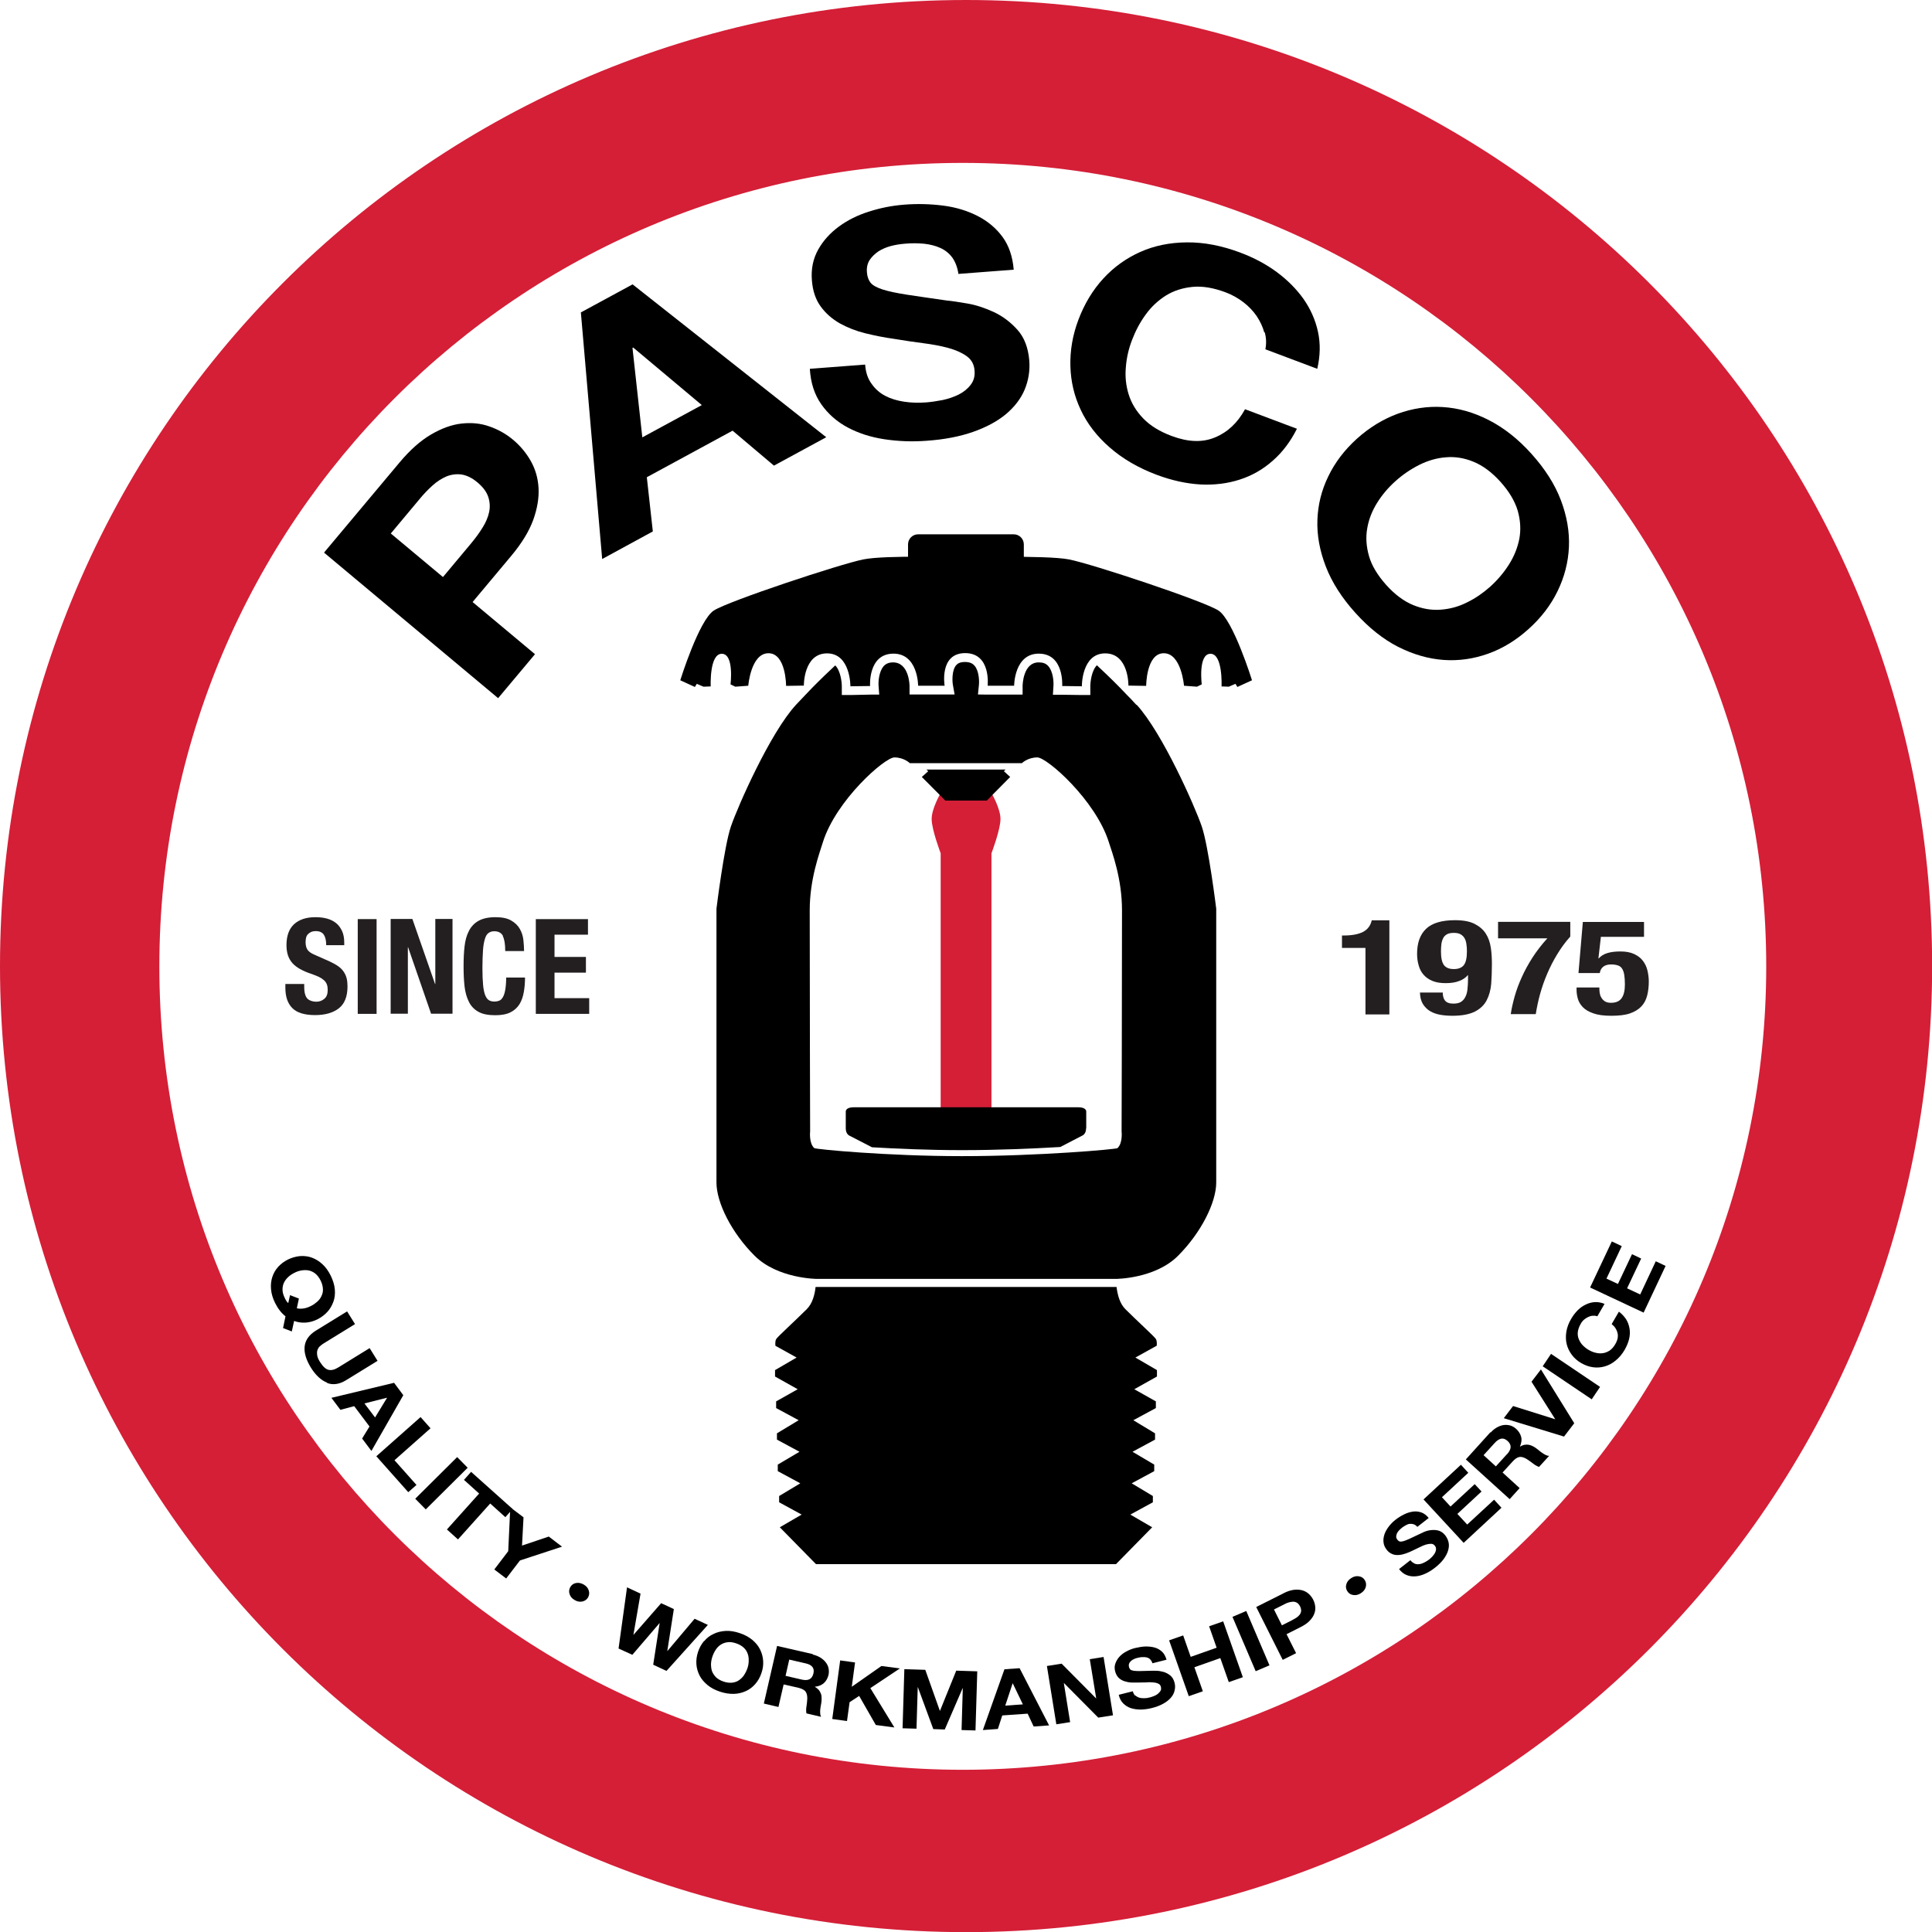 <svg preserveAspectRatio="xMinYMin" xmlns="http://www.w3.org/2000/svg" version="1.1" viewBox="0 0 141.49 141.49">
  <defs>
    <style>
      .st0 {
        fill: #d41f37;
      }

      .st1 {
        fill: #231f20;
      }
    </style>
  </defs>
  <path class="st0" d="M70.75,0C31.67,0,0,31.67,0,70.75s31.67,70.75,70.75,70.75,70.75-31.67,70.75-70.75S109.82,0,70.75,0ZM70.51,129.61c-32.5,0-58.84-26.34-58.84-58.84S38.01,11.93,70.51,11.93s58.84,26.34,58.84,58.84-26.34,58.84-58.84,58.84Z"/>
  <g>
    <path d="M29.26,33.87c.77-.92,1.54-1.6,2.31-2.05.77-.45,1.51-.72,2.23-.8.72-.08,1.4-.02,2.04.21.64.22,1.23.55,1.75.99.51.43.94.94,1.28,1.54.34.6.53,1.26.57,1.98.04.72-.09,1.5-.39,2.34-.31.84-.84,1.71-1.61,2.63l-2.83,3.38,4.57,3.82-2.7,3.22-12.75-10.66,5.53-6.6ZM34.52,39.77c.31-.37.58-.74.82-1.13.24-.38.4-.76.48-1.13.08-.37.06-.74-.06-1.11-.12-.37-.38-.72-.78-1.06-.4-.34-.8-.53-1.18-.59-.38-.05-.75,0-1.1.14-.35.15-.7.37-1.03.67-.33.3-.66.64-.96,1.01l-2.09,2.5,3.82,3.19,2.09-2.5Z"/>
    <path d="M46.32,20.82l14.19,11.2-3.83,2.08-3.03-2.56-6.28,3.41.44,3.97-3.71,2.02-1.56-18.06,3.78-2.05ZM51.39,29.66l-5.02-4.21-.05.03.72,6.55,4.35-2.36Z"/>
    <path d="M63.84,28.12c.26.37.59.66.99.87.4.21.86.35,1.39.43.52.08,1.06.09,1.61.05.37-.03.77-.09,1.19-.17.42-.09.81-.22,1.18-.4.36-.18.66-.42.88-.71.23-.29.33-.64.29-1.06-.03-.45-.23-.8-.58-1.05-.35-.25-.8-.45-1.35-.6-.55-.15-1.16-.26-1.85-.35-.69-.09-1.38-.19-2.09-.31-.72-.1-1.43-.24-2.12-.41-.69-.17-1.32-.42-1.88-.73-.56-.32-1.03-.73-1.4-1.24-.37-.51-.58-1.14-.64-1.9-.07-.85.09-1.6.46-2.26.37-.66.88-1.22,1.52-1.69.64-.47,1.38-.84,2.22-1.1.84-.27,1.68-.43,2.54-.5,1-.08,1.96-.05,2.89.07.93.12,1.77.38,2.51.76.74.38,1.35.89,1.82,1.53.47.64.74,1.44.82,2.4l-4.05.31c-.07-.49-.23-.89-.45-1.2-.23-.31-.52-.54-.87-.7-.35-.16-.75-.26-1.19-.31-.44-.04-.92-.05-1.44,0-.34.03-.67.08-1.01.17-.33.09-.63.22-.9.39-.26.18-.48.39-.64.63-.16.25-.23.55-.2.9.02.32.12.58.27.77.16.19.45.35.88.49.43.14,1.02.26,1.77.38.75.11,1.73.26,2.94.43.36.03.86.11,1.51.22.64.11,1.29.33,1.94.63.65.31,1.22.74,1.72,1.3.5.56.78,1.31.86,2.23.06.76-.06,1.47-.34,2.15-.29.68-.75,1.27-1.38,1.8-.63.52-1.43.95-2.4,1.29s-2.1.56-3.4.65c-1.05.08-2.08.04-3.08-.11-1-.15-1.9-.44-2.69-.86-.79-.42-1.44-.99-1.94-1.7-.5-.71-.78-1.57-.84-2.6l4.05-.31c.04.56.19,1.02.46,1.39Z"/>
    <path d="M92.59,24.35c-.11-.41-.3-.81-.55-1.19-.26-.38-.58-.72-.97-1.02-.39-.3-.83-.55-1.31-.73-.88-.33-1.69-.47-2.42-.4-.73.07-1.38.28-1.95.63-.57.36-1.07.82-1.48,1.39-.42.57-.75,1.2-1.01,1.88-.25.65-.4,1.32-.45,2-.06.68.01,1.34.21,1.98.2.64.55,1.22,1.06,1.75.51.53,1.2.96,2.09,1.29,1.2.45,2.26.49,3.18.1.92-.38,1.65-1.07,2.19-2.06l3.8,1.43c-.47.94-1.06,1.72-1.77,2.34-.71.63-1.51,1.09-2.41,1.38-.89.29-1.85.41-2.88.36-1.03-.06-2.09-.29-3.19-.7-1.37-.51-2.52-1.19-3.46-2.01-.94-.82-1.65-1.74-2.12-2.75-.48-1.01-.73-2.08-.76-3.21-.03-1.13.16-2.26.59-3.4.44-1.16,1.04-2.16,1.82-3.01.77-.84,1.68-1.49,2.71-1.95s2.17-.69,3.42-.7,2.56.24,3.93.76c.98.37,1.87.84,2.65,1.42.78.58,1.43,1.23,1.95,1.96.51.73.87,1.53,1.06,2.4.19.87.17,1.77-.05,2.72l-3.8-1.43c.08-.42.07-.83-.05-1.25Z"/>
    <path d="M102.36,30.3c1.08-.39,2.18-.56,3.3-.49,1.13.07,2.25.38,3.36.95,1.12.57,2.16,1.39,3.14,2.48.99,1.1,1.71,2.23,2.15,3.39.44,1.16.64,2.31.59,3.43s-.33,2.2-.83,3.23c-.5,1.03-1.21,1.96-2.14,2.79-.9.81-1.88,1.41-2.94,1.79-1.06.38-2.15.54-3.27.46-1.11-.08-2.22-.4-3.33-.96-1.1-.56-2.15-1.4-3.14-2.5-.98-1.09-1.7-2.21-2.15-3.37-.45-1.16-.66-2.3-.62-3.42.04-1.12.3-2.18.8-3.2.49-1.02,1.19-1.93,2.08-2.74.92-.83,1.92-1.44,3-1.84ZM100.85,36.83c-.36.58-.61,1.2-.72,1.86-.12.66-.07,1.34.13,2.04s.63,1.4,1.26,2.11c.63.7,1.29,1.19,1.97,1.47.68.28,1.35.39,2.02.34.67-.05,1.31-.22,1.92-.53.62-.3,1.18-.69,1.7-1.15.54-.49,1-1.03,1.38-1.63.38-.6.63-1.23.76-1.89.12-.66.08-1.35-.12-2.05-.21-.7-.63-1.41-1.26-2.11-.63-.7-1.29-1.19-1.97-1.47-.68-.28-1.35-.39-2.03-.33-.67.05-1.32.24-1.96.56-.63.32-1.22.72-1.76,1.21-.52.47-.96.99-1.32,1.57Z"/>
  </g>
  <g>
    <path class="st0" d="M68.89,81.4v-18.91s-.66-1.73-.66-2.51.66-1.9.66-1.9h3.72s.66,1.12.66,1.9-.66,2.51-.66,2.51v18.91h-3.72Z"/>
    <path d="M84.71,98.56s.05-.32-.06-.5-1.41-1.36-2.24-2.19c-.41-.41-.57-1.06-.64-1.62-.04,0-.07,0-.08,0-.33,0-21.66,0-21.88,0,0,0-.04,0-.08,0-.06.56-.23,1.21-.64,1.62-.83.83-2.13,2.01-2.24,2.19-.11.17-.06.5-.06.5l1.55.86-1.58.92v.47l1.66.93-1.58.89v.49l1.65.89-1.59.96v.46l1.65.89-1.59.94v.48l1.65.89-1.55.93v.46l1.65.9-1.6.93,2.65,2.7h21.97l2.65-2.7-1.6-.93,1.65-.9v-.46l-1.55-.93,1.65-.89v-.48l-1.59-.94,1.65-.89v-.46l-1.59-.96,1.65-.89v-.49l-1.58-.89,1.66-.93v-.47l-1.58-.92,1.55-.86Z"/>
    <polygon points="67.51 56.9 69.23 58.63 72.27 58.63 73.98 56.9 73.52 56.48 73.64 56.36 67.85 56.36 67.98 56.48 67.51 56.9"/>
    <path d="M79.55,82.64v-1.21s.06-.34-.59-.34h-16.43c-.65,0-.59.34-.59.34v1.21c0,.44.29.54.29.54l1.63.84c1.87.11,4.19.21,6.59.21h.03c2.57,0,5.14-.11,7.17-.23l1.6-.83s.29-.1.29-.54Z"/>
    <g>
      <path d="M70.68,47.83c1.92,0,1.65,2.39,1.65,2.39h1.94s0-2.38,1.84-2.35,1.68,2.37,1.68,2.37l1.44.02s-.03-2.41,1.71-2.41,1.7,2.36,1.7,2.36l1.3.02s0-2.39,1.29-2.39,1.48,2.38,1.48,2.38l.95.07.35-.17s-.28-2.24.64-2.24.81,2.39.81,2.39l.53.02.49-.21.14.23,1.07-.49s-1.37-4.41-2.46-5.11-9.25-3.41-10.94-3.74-7.98-.14-7.98-.14c0,0-5.4-.2-7.09.14s-9.85,3.04-10.94,3.74-2.46,5.11-2.46,5.11l1.07.49.14-.23.49.21.53-.02s-.11-2.39.81-2.39.64,2.24.64,2.24l.35.17.95-.07s.19-2.38,1.48-2.38,1.29,2.39,1.29,2.39l1.3-.02s-.03-2.36,1.7-2.36,1.71,2.41,1.71,2.41l1.44-.02s-.16-2.34,1.68-2.37,1.84,2.35,1.84,2.35h1.94s-.41-2.39,1.51-2.39Z"/>
      <path d="M83.21,51.61c-.24-.27-.49-.53-.73-.77l-.48-.5c-.65-.66-1.23-1.21-1.67-1.62-.4.41-.48,1.25-.48,1.54v.64s-.64,0-.64,0l-1.44-.02h-.66s.04-.67.04-.67c.02-.27-.02-1.04-.39-1.44-.16-.18-.38-.26-.69-.26-1.15,0-1.18,1.66-1.18,1.73v.63s-.63,0-.63,0h-1.94s-.7-.01-.7-.01l.07-.69c.03-.27.02-1.04-.33-1.43-.1-.11-.28-.26-.69-.26s-.56.14-.65.24c-.32.38-.28,1.17-.24,1.41l.13.73h-.74s-1.94,0-1.94,0h-.62s0-.62,0-.62c0-.07-.03-1.73-1.21-1.73-.29,0-.51.09-.67.26-.37.4-.41,1.17-.39,1.44l.05.66h-.66s-1.44.03-1.44.03h-.64s0-.63,0-.63c0-.29-.08-1.13-.48-1.54-.44.41-1.03.97-1.67,1.62l-.48.5c-.24.25-.48.51-.73.77-1.9,2.07-4.26,7.44-4.76,8.9-.5,1.46-1.06,6.03-1.06,6.03v20.05c0,1.48,1.11,3.69,2.8,5.37s4.56,1.69,4.56,1.69c0,0,21.62,0,21.88,0,0,0,2.87,0,4.56-1.69,1.69-1.69,2.8-3.9,2.8-5.37v-20.05s-.56-4.57-1.06-6.03c-.5-1.46-2.87-6.83-4.76-8.9ZM81.86,84.08c-.1.09-5.82.59-11.41.59-5.42,0-10.72-.5-10.82-.59-.4-.37-.3-1.22-.3-1.22,0,0-.03-9.76-.03-16.19,0-2.32.72-4.19.97-5.01.97-3.06,4.52-6.19,5.23-6.19s1.13.42,1.13.42h8.21s.42-.42,1.13-.42,4.26,3.13,5.23,6.19c.26.81.97,2.69.97,5.01,0,6.43-.03,16.19-.03,16.19,0,0,.1.85-.3,1.22Z"/>
    </g>
    <path d="M74.98,41.04s0-.03,0-.04v-1.13c0-.41-.33-.74-.74-.74h-7c-.41,0-.74.33-.74.74v1.13s0,.03,0,.04h8.47Z"/>
  </g>
  <g>
    <path d="M20.91,96.4c-.29-.22-.55-.55-.76-.97-.17-.34-.27-.67-.3-1-.03-.32,0-.62.09-.9.09-.28.23-.53.43-.75s.44-.4.72-.54c.29-.14.58-.22.88-.25.3-.02.59.01.86.11.28.1.54.26.78.48.24.22.44.5.61.84.17.35.27.68.3,1,.03.32,0,.62-.1.9s-.24.53-.44.75c-.2.22-.44.4-.73.55-.28.14-.57.22-.86.24s-.58-.02-.85-.12l-.17.77-.64-.25.18-.87ZM21.74,95.81c.14.04.29.04.46.02s.36-.08.56-.18c.17-.08.32-.19.46-.31.14-.12.25-.26.32-.42.08-.16.12-.33.11-.52s-.06-.4-.17-.62c-.11-.22-.24-.39-.39-.51-.15-.12-.31-.19-.48-.23-.17-.03-.35-.03-.53,0s-.36.09-.53.18c-.16.08-.31.18-.44.3-.13.12-.24.26-.31.41-.08.16-.11.33-.11.52s.06.4.17.62c.05.1.09.18.13.23s.07.1.12.13l.13-.58.65.25-.15.7Z"/>
    <path d="M23.96,101.26c-.44-.17-.84-.54-1.19-1.1-.35-.57-.51-1.09-.46-1.55.05-.46.32-.85.82-1.16l2.29-1.41.58.93-2.29,1.41c-.1.06-.19.13-.28.21s-.14.17-.18.28-.04.23-.02.38.09.31.21.5c.21.33.41.52.62.57.21.05.45-.01.72-.18l2.29-1.41.58.93-2.29,1.41c-.5.31-.97.38-1.41.21Z"/>
    <path d="M29.54,102.17l-2.34,4.09-.68-.91.54-.88-1.12-1.49-1.01.27-.66-.88,4.59-1.1.67.9ZM27.46,103.82l.89-1.46h0s-1.66.42-1.66.42l.78,1.03Z"/>
    <path d="M31.53,104.6l-2.64,2.34,1.61,1.81-.6.53-2.34-2.63,3.24-2.87.73.82Z"/>
    <path d="M34.25,107.49l-3.07,3.05-.77-.78,3.07-3.05.77.78Z"/>
    <path d="M33.97,108.39l.53-.6,3.04,2.72-.53.6-1.11-1-2.36,2.63-.81-.73,2.36-2.63-1.11-1Z"/>
    <path d="M37.36,110.38l.98.74-.11,2.07,1.96-.66.97.74-3.08,1.01-1.01,1.32-.87-.66,1.02-1.34.15-3.21Z"/>
    <path d="M43.06,117c-.1.16-.24.25-.43.29-.19.03-.37,0-.56-.12-.19-.11-.31-.26-.36-.44-.06-.18-.03-.35.06-.51.1-.16.24-.26.43-.29.19-.03.37.01.56.12.19.11.31.26.36.44.06.18.03.35-.06.51Z"/>
    <path d="M47.84,121.9l.47-3.03h-.01s-1.99,2.32-1.99,2.32l-1.01-.46.62-4.48.99.46-.52,3.01h.01s2.02-2.31,2.02-2.31l.93.43-.48,3.07h.01s1.99-2.36,1.99-2.36l.97.45-3.03,3.37-.99-.46Z"/>
    <path d="M51.57,120.19c.19-.23.42-.41.69-.53.26-.13.56-.2.88-.22.33-.02.67.04,1.03.16.37.12.67.29.92.49.25.21.44.44.57.7.13.26.21.54.23.84.02.3-.02.6-.13.91-.1.3-.25.56-.44.78-.19.22-.42.4-.68.52s-.56.2-.88.21c-.32.01-.67-.04-1.03-.16-.36-.12-.67-.28-.92-.49-.25-.21-.45-.44-.58-.7-.13-.26-.21-.53-.23-.83-.02-.29.02-.59.12-.89.1-.31.25-.57.44-.8ZM52.07,121.87c0,.18.02.35.07.51.06.16.16.31.29.45.14.13.32.24.56.32.23.08.44.1.63.08.19-.02.36-.08.5-.18.14-.1.27-.22.37-.37.1-.15.18-.31.24-.48.06-.18.1-.36.1-.55.01-.18-.01-.36-.07-.53s-.15-.32-.29-.45c-.14-.13-.32-.24-.56-.32-.23-.08-.45-.11-.63-.08-.19.02-.36.09-.5.18-.15.1-.27.22-.37.38-.1.15-.18.32-.24.5-.06.17-.09.35-.1.53Z"/>
    <path d="M59.52,121.17c.22.05.41.13.57.23.16.1.29.22.39.35.1.13.17.28.2.43.03.15.03.31,0,.47-.06.25-.17.45-.33.6-.16.15-.39.25-.68.28h0c.12.07.22.15.29.23.07.08.12.18.16.28s.05.21.05.32c0,.11,0,.22-.02.33-.01.07-.02.15-.04.24-.02.09-.03.19-.04.28s-.01.19,0,.28c0,.09.03.17.06.24l-1.07-.25c-.03-.15-.03-.32,0-.5s.05-.37.06-.55c.01-.23-.03-.41-.12-.54-.09-.13-.27-.22-.54-.29l-1.07-.24-.38,1.65-1.07-.25.97-4.22,2.62.6ZM58.7,123c.24.06.44.05.58-.02.14-.07.24-.21.29-.42.05-.2.02-.37-.08-.49-.1-.12-.27-.21-.52-.26l-1.17-.27-.27,1.19,1.17.27Z"/>
    <path d="M62.62,121.75l-.24,1.78,2.17-1.52,1.35.18-2.16,1.44,1.76,2.88-1.36-.18-1.22-2.13-.7.46-.19,1.38-1.08-.15.58-4.29,1.08.15Z"/>
    <path d="M67.76,122.28l1.07,3.01h.01s1.19-2.94,1.19-2.94l1.54.05-.13,4.33-1.02-.03.09-3.07h-.01s-1.31,3.03-1.31,3.03l-.84-.03-1.13-3.07h-.01l-.09,3.04-1.02-.03.13-4.33,1.54.05Z"/>
    <path d="M74.67,122.17l2.16,4.19-1.13.08-.44-.94-1.86.13-.32.99-1.1.08,1.58-4.45,1.12-.08ZM74.91,124.82l-.74-1.54h-.01s-.54,1.63-.54,1.63l1.29-.09Z"/>
    <path d="M77.75,121.84l2.52,2.54h.01s-.47-2.87-.47-2.87l1.01-.16.69,4.27-1.08.17-2.51-2.53h-.01s.46,2.86.46,2.86l-1.01.16-.69-4.27,1.07-.17Z"/>
    <path d="M83.12,124.14c.08.08.18.14.29.18.11.04.24.05.38.05.14,0,.28-.02.42-.06.09-.02.19-.06.3-.1.1-.04.2-.09.28-.16.08-.06.15-.14.2-.22.05-.08.05-.18.03-.29-.03-.11-.09-.2-.2-.24-.1-.05-.23-.08-.37-.09-.15-.01-.31-.02-.49,0-.18,0-.36.01-.55.01-.19,0-.38,0-.56,0-.19-.01-.36-.05-.52-.1-.16-.06-.3-.14-.41-.25s-.2-.27-.25-.46c-.06-.22-.05-.42.02-.6.07-.19.17-.35.31-.5s.32-.28.52-.38c.2-.11.41-.19.63-.24.25-.06.5-.1.74-.11.24,0,.47.02.68.08.21.06.39.17.54.31.15.14.25.34.32.58l-1.03.26c-.04-.12-.1-.22-.17-.29-.07-.07-.16-.12-.26-.14-.1-.02-.2-.03-.32-.02-.12,0-.24.03-.37.06-.09.02-.17.05-.25.09-.08.04-.15.08-.21.14-.06.06-.11.12-.13.19-.03.07-.03.15-.01.24.02.08.06.14.1.19.05.04.13.07.25.09.12.02.27.02.47.02.2,0,.46-.01.77-.02.09,0,.23-.01.4,0,.17,0,.35.03.53.08.18.05.35.14.5.26.15.12.26.3.32.54.05.19.05.38,0,.57-.04.19-.13.36-.27.52-.14.16-.32.31-.56.44-.23.13-.51.24-.84.32-.27.07-.53.1-.79.11-.26,0-.51-.03-.73-.1-.22-.07-.41-.19-.57-.35-.16-.16-.27-.37-.33-.63l1.03-.26c.04.14.1.25.18.34Z"/>
    <path d="M86.65,119.77l.55,1.57,1.9-.67-.55-1.57,1.03-.36,1.44,4.09-1.03.36-.62-1.76-1.9.67.62,1.76-1.03.36-1.44-4.09,1.03-.36Z"/>
    <path d="M91.27,117.98l1.7,3.98-1.01.43-1.7-3.98,1.01-.43Z"/>
    <path d="M94,116.68c.28-.14.53-.22.76-.25.23-.03.44-.01.62.04.18.05.34.14.47.26.13.12.24.26.32.42.08.16.13.32.15.5.02.18,0,.36-.07.53-.06.18-.18.35-.34.52-.16.17-.38.32-.66.46l-1.03.52.7,1.39-.98.49-1.94-3.87,2.01-1.01ZM94.65,118.64c.11-.06.22-.12.31-.18s.17-.14.23-.22c.06-.08.09-.17.1-.27,0-.1-.02-.21-.08-.33-.06-.12-.14-.21-.22-.26-.09-.05-.18-.08-.28-.08-.1,0-.2.02-.32.05s-.22.08-.33.14l-.76.38.58,1.16.76-.38Z"/>
    <path d="M99.95,115.72c.1.16.12.33.07.51-.05.18-.17.33-.36.45-.18.12-.37.16-.56.13-.19-.03-.33-.12-.43-.28-.1-.16-.13-.33-.07-.51.05-.18.17-.33.36-.45.18-.12.37-.16.56-.13.19.03.33.12.43.28Z"/>
    <path d="M103.59,114.51c.11.04.22.06.34.04.12-.01.24-.05.36-.11s.24-.13.36-.22c.08-.06.15-.13.23-.21.08-.08.14-.17.2-.26.05-.09.08-.19.09-.28,0-.1-.02-.19-.09-.27-.07-.09-.16-.14-.28-.14-.11,0-.24.02-.38.06s-.29.11-.45.19c-.16.08-.33.16-.5.24-.17.08-.34.16-.52.22-.17.06-.35.1-.51.11-.17.01-.33,0-.48-.07-.15-.06-.29-.16-.41-.32-.14-.18-.21-.36-.23-.56s.01-.39.08-.59c.07-.19.18-.38.32-.56s.3-.34.48-.48c.2-.16.42-.29.64-.4.22-.11.44-.17.65-.2.22-.03.42,0,.62.07.19.07.37.21.52.4l-.83.65c-.09-.1-.18-.16-.27-.19s-.19-.04-.29-.03-.2.05-.3.11c-.1.06-.21.12-.31.21-.07.05-.13.12-.19.18-.06.07-.11.14-.14.21-.03.08-.05.15-.05.23,0,.08.03.15.09.22.05.07.11.11.17.13.06.02.15.01.26-.02.11-.03.26-.09.44-.17.18-.08.41-.19.7-.33.08-.04.2-.1.36-.17.16-.07.33-.12.51-.14s.37-.02.56.03c.19.05.36.17.51.36.12.16.2.33.24.52.04.19.02.38-.04.59-.06.2-.17.41-.33.63-.16.21-.37.42-.64.63-.22.17-.44.31-.68.42-.24.11-.47.18-.71.2-.23.02-.45,0-.67-.09-.21-.08-.4-.23-.56-.44l.83-.65c.09.12.19.19.3.24Z"/>
    <path d="M106.99,107.27l.54.59-1.93,1.79.63.68,1.77-1.64.5.54-1.77,1.64.72.78,1.97-1.82.54.59-2.77,2.57-2.94-3.18,2.73-2.53Z"/>
    <path d="M109.17,104.91c.15-.17.31-.29.47-.38.17-.09.33-.15.5-.17.17-.02.33,0,.48.04.15.05.29.13.41.24.19.17.31.37.37.58.06.22.02.46-.09.73h0c.11-.07.23-.12.34-.14.11-.02.22-.02.32,0,.1.02.21.06.3.11.1.05.19.11.28.18.05.04.12.09.19.15.07.06.15.12.23.17.08.06.16.1.24.14.08.04.16.06.24.06l-.74.81c-.14-.05-.29-.13-.44-.25-.15-.12-.3-.22-.45-.32-.19-.12-.37-.18-.53-.16s-.33.13-.51.33l-.74.81,1.25,1.14-.73.81-3.21-2.91,1.8-1.99ZM110.36,106.51c.17-.19.26-.36.27-.52.01-.16-.06-.31-.22-.46-.16-.14-.31-.2-.47-.17-.15.03-.32.14-.48.32l-.81.89.9.82.81-.89Z"/>
    <path d="M114.55,105.21l-4.42-1.35.68-.89,3.09.97h0s-1.74-2.75-1.74-2.75l.69-.9,2.44,3.94-.75.98Z"/>
    <path d="M113.59,99.15l3.59,2.42-.61.91-3.59-2.42.61-.91Z"/>
    <path d="M116.64,96.36c-.11,0-.22.04-.33.09-.11.05-.21.12-.31.2-.1.09-.18.19-.24.31-.12.21-.19.41-.21.6s.01.37.08.53c.07.16.16.31.29.44.13.13.28.25.44.34.16.09.32.16.5.2.17.04.35.06.52.03.17-.02.34-.09.5-.19.16-.11.3-.27.42-.48.17-.29.22-.56.16-.81s-.2-.47-.43-.65l.53-.91c.22.16.39.35.53.56.13.21.21.44.25.68.04.24.03.49-.03.75-.06.26-.17.52-.32.79-.19.33-.42.6-.67.8-.25.21-.52.35-.8.43-.28.08-.57.1-.86.06-.29-.04-.57-.14-.85-.3-.28-.16-.51-.36-.69-.6s-.31-.5-.38-.78c-.07-.28-.08-.59-.03-.91.05-.32.17-.65.37-.98.14-.24.3-.44.48-.62.18-.18.38-.31.59-.41s.43-.16.66-.17.46.03.7.13l-.53.91c-.1-.04-.21-.05-.32-.04Z"/>
    <path d="M118.05,90.92l.72.34-1.12,2.38.84.39,1.03-2.18.67.32-1.03,2.18.96.45,1.14-2.43.72.34-1.61,3.42-3.92-1.84,1.59-3.37Z"/>
  </g>
  <g>
    <path class="st1" d="M22.28,72.29c0,.16.01.31.04.44.03.13.07.24.14.34s.16.16.28.21.27.08.44.08c.21,0,.4-.07.57-.21.17-.14.25-.35.25-.65,0-.16-.02-.29-.06-.4-.04-.11-.11-.22-.21-.31-.1-.09-.22-.17-.38-.25-.16-.07-.35-.15-.58-.23-.31-.1-.57-.22-.79-.34-.22-.12-.41-.27-.56-.43-.15-.17-.26-.36-.33-.57s-.11-.47-.11-.75c0-.69.19-1.2.56-1.54.38-.34.89-.51,1.55-.51.31,0,.59.03.85.1.26.07.48.18.67.33.19.15.33.35.44.58.11.24.16.52.16.85v.19h-1.32c0-.33-.06-.59-.17-.76s-.31-.27-.57-.27c-.15,0-.28.02-.38.07s-.18.11-.24.18c-.06.07-.1.16-.12.26s-.03.2-.03.3c0,.21.04.39.13.54.09.15.28.28.57.4l1.06.47c.26.12.47.24.64.36s.3.26.4.41.17.31.21.48.06.37.06.58c0,.73-.21,1.27-.63,1.6-.42.33-1,.5-1.75.5s-1.33-.17-1.67-.52-.5-.84-.5-1.48v-.28h1.38v.2Z"/>
    <path class="st1" d="M26.2,67.31h1.38v6.94h-1.38v-6.94Z"/>
    <path class="st1" d="M31.86,72.06h.02v-4.76h1.26v6.94h-1.57l-1.68-4.86h-.02v4.86h-1.26v-6.94h1.59l1.66,4.76Z"/>
    <path class="st1" d="M36.84,68.55c-.12-.23-.33-.35-.65-.35-.17,0-.31.05-.43.14s-.2.25-.26.46c-.06.21-.11.49-.13.83s-.04.76-.04,1.25c0,.53.02.95.05,1.27.03.32.09.58.16.75s.17.3.28.36c.11.06.24.09.39.09.12,0,.23-.02.34-.06s.2-.13.27-.25c.08-.13.14-.31.18-.54.04-.23.07-.53.07-.91h1.38c0,.38-.03.73-.09,1.07-.06.34-.16.63-.32.89-.16.25-.38.45-.66.59-.28.14-.65.21-1.11.21-.52,0-.93-.08-1.23-.25-.31-.17-.54-.41-.7-.73s-.27-.7-.32-1.14c-.05-.44-.07-.93-.07-1.46s.02-1.01.07-1.45c.05-.44.15-.82.32-1.14.16-.32.4-.57.7-.74s.72-.27,1.23-.27.88.08,1.16.24.5.37.64.62c.14.25.23.52.26.81s.05.56.05.81h-1.38c0-.51-.06-.87-.18-1.1Z"/>
    <path class="st1" d="M43.05,68.45h-2.44v1.63h2.3v1.15h-2.3v1.87h2.54v1.15h-3.91v-6.94h3.82v1.15Z"/>
  </g>
  <g>
    <path class="st1" d="M99.99,69.42h-1.71v-.91h.16c.58,0,1.04-.09,1.38-.26.34-.18.55-.46.64-.85h1.29v6.89h-1.75v-4.86Z"/>
    <path class="st1" d="M105.83,73.28c.12.15.32.22.61.22.23,0,.42-.04.56-.13.14-.09.24-.21.32-.37.08-.16.13-.34.15-.55.02-.21.04-.45.04-.7v-.33h-.02c-.15.18-.35.32-.62.42-.27.11-.6.16-.99.16s-.7-.05-.97-.16c-.27-.11-.48-.26-.65-.45-.17-.19-.29-.42-.36-.68-.08-.26-.12-.55-.12-.86,0-.8.22-1.41.66-1.83.44-.42,1.15-.63,2.12-.63.6,0,1.08.09,1.43.27s.63.41.82.71c.19.29.31.64.37,1.03.06.39.08.79.08,1.22,0,.49-.02.97-.05,1.42-.04.46-.15.86-.33,1.21-.18.35-.47.63-.86.83-.39.2-.94.31-1.64.31-.31,0-.6-.02-.89-.07-.29-.05-.54-.14-.76-.27-.22-.13-.39-.31-.53-.53-.13-.22-.2-.5-.21-.83h1.67c0,.26.06.46.18.61ZM105.74,70.67c.15.2.39.3.73.3s.59-.1.74-.3c.15-.2.22-.53.22-1,0-.19-.01-.38-.04-.54-.02-.17-.07-.31-.14-.43s-.17-.21-.29-.28-.29-.1-.49-.1-.38.03-.5.1-.22.16-.28.29c-.06.12-.11.27-.13.43-.02.17-.03.35-.03.54,0,.47.07.8.22,1Z"/>
    <path class="st1" d="M114.99,68.6c-.36.4-.67.83-.95,1.29-.28.46-.52.93-.73,1.42-.21.49-.38.98-.52,1.48-.14.5-.24,1-.32,1.48h-1.83c.06-.41.16-.85.29-1.31.13-.46.3-.92.52-1.4.21-.47.47-.95.78-1.43.31-.48.67-.95,1.09-1.41h-3.61v-1.21h5.29v1.07Z"/>
    <path class="st1" d="M117.24,68.62l-.18,1.57h.02c.16-.18.37-.31.63-.39s.57-.12.95-.12c.41,0,.75.06,1.02.19.27.13.49.29.64.5.16.21.27.44.33.7.06.26.1.53.1.8,0,.38-.04.73-.12,1.04-.08.31-.22.58-.43.8-.21.22-.49.39-.84.51s-.81.17-1.36.17-.98-.06-1.32-.18c-.34-.12-.59-.27-.77-.46-.18-.19-.3-.4-.36-.62-.06-.22-.09-.43-.09-.63v-.18h1.67c0,.12,0,.24.02.37s.05.25.12.36c.06.11.15.21.26.28s.26.11.45.11c.36,0,.62-.11.78-.34.16-.22.24-.56.24-1.01,0-.29-.02-.52-.05-.71-.03-.19-.09-.34-.16-.45s-.18-.19-.31-.23-.29-.07-.49-.07c-.25,0-.44.06-.58.17s-.22.27-.25.46h-1.56l.32-3.74h4.48v1.09h-3.17Z"/>
  </g>
</svg>